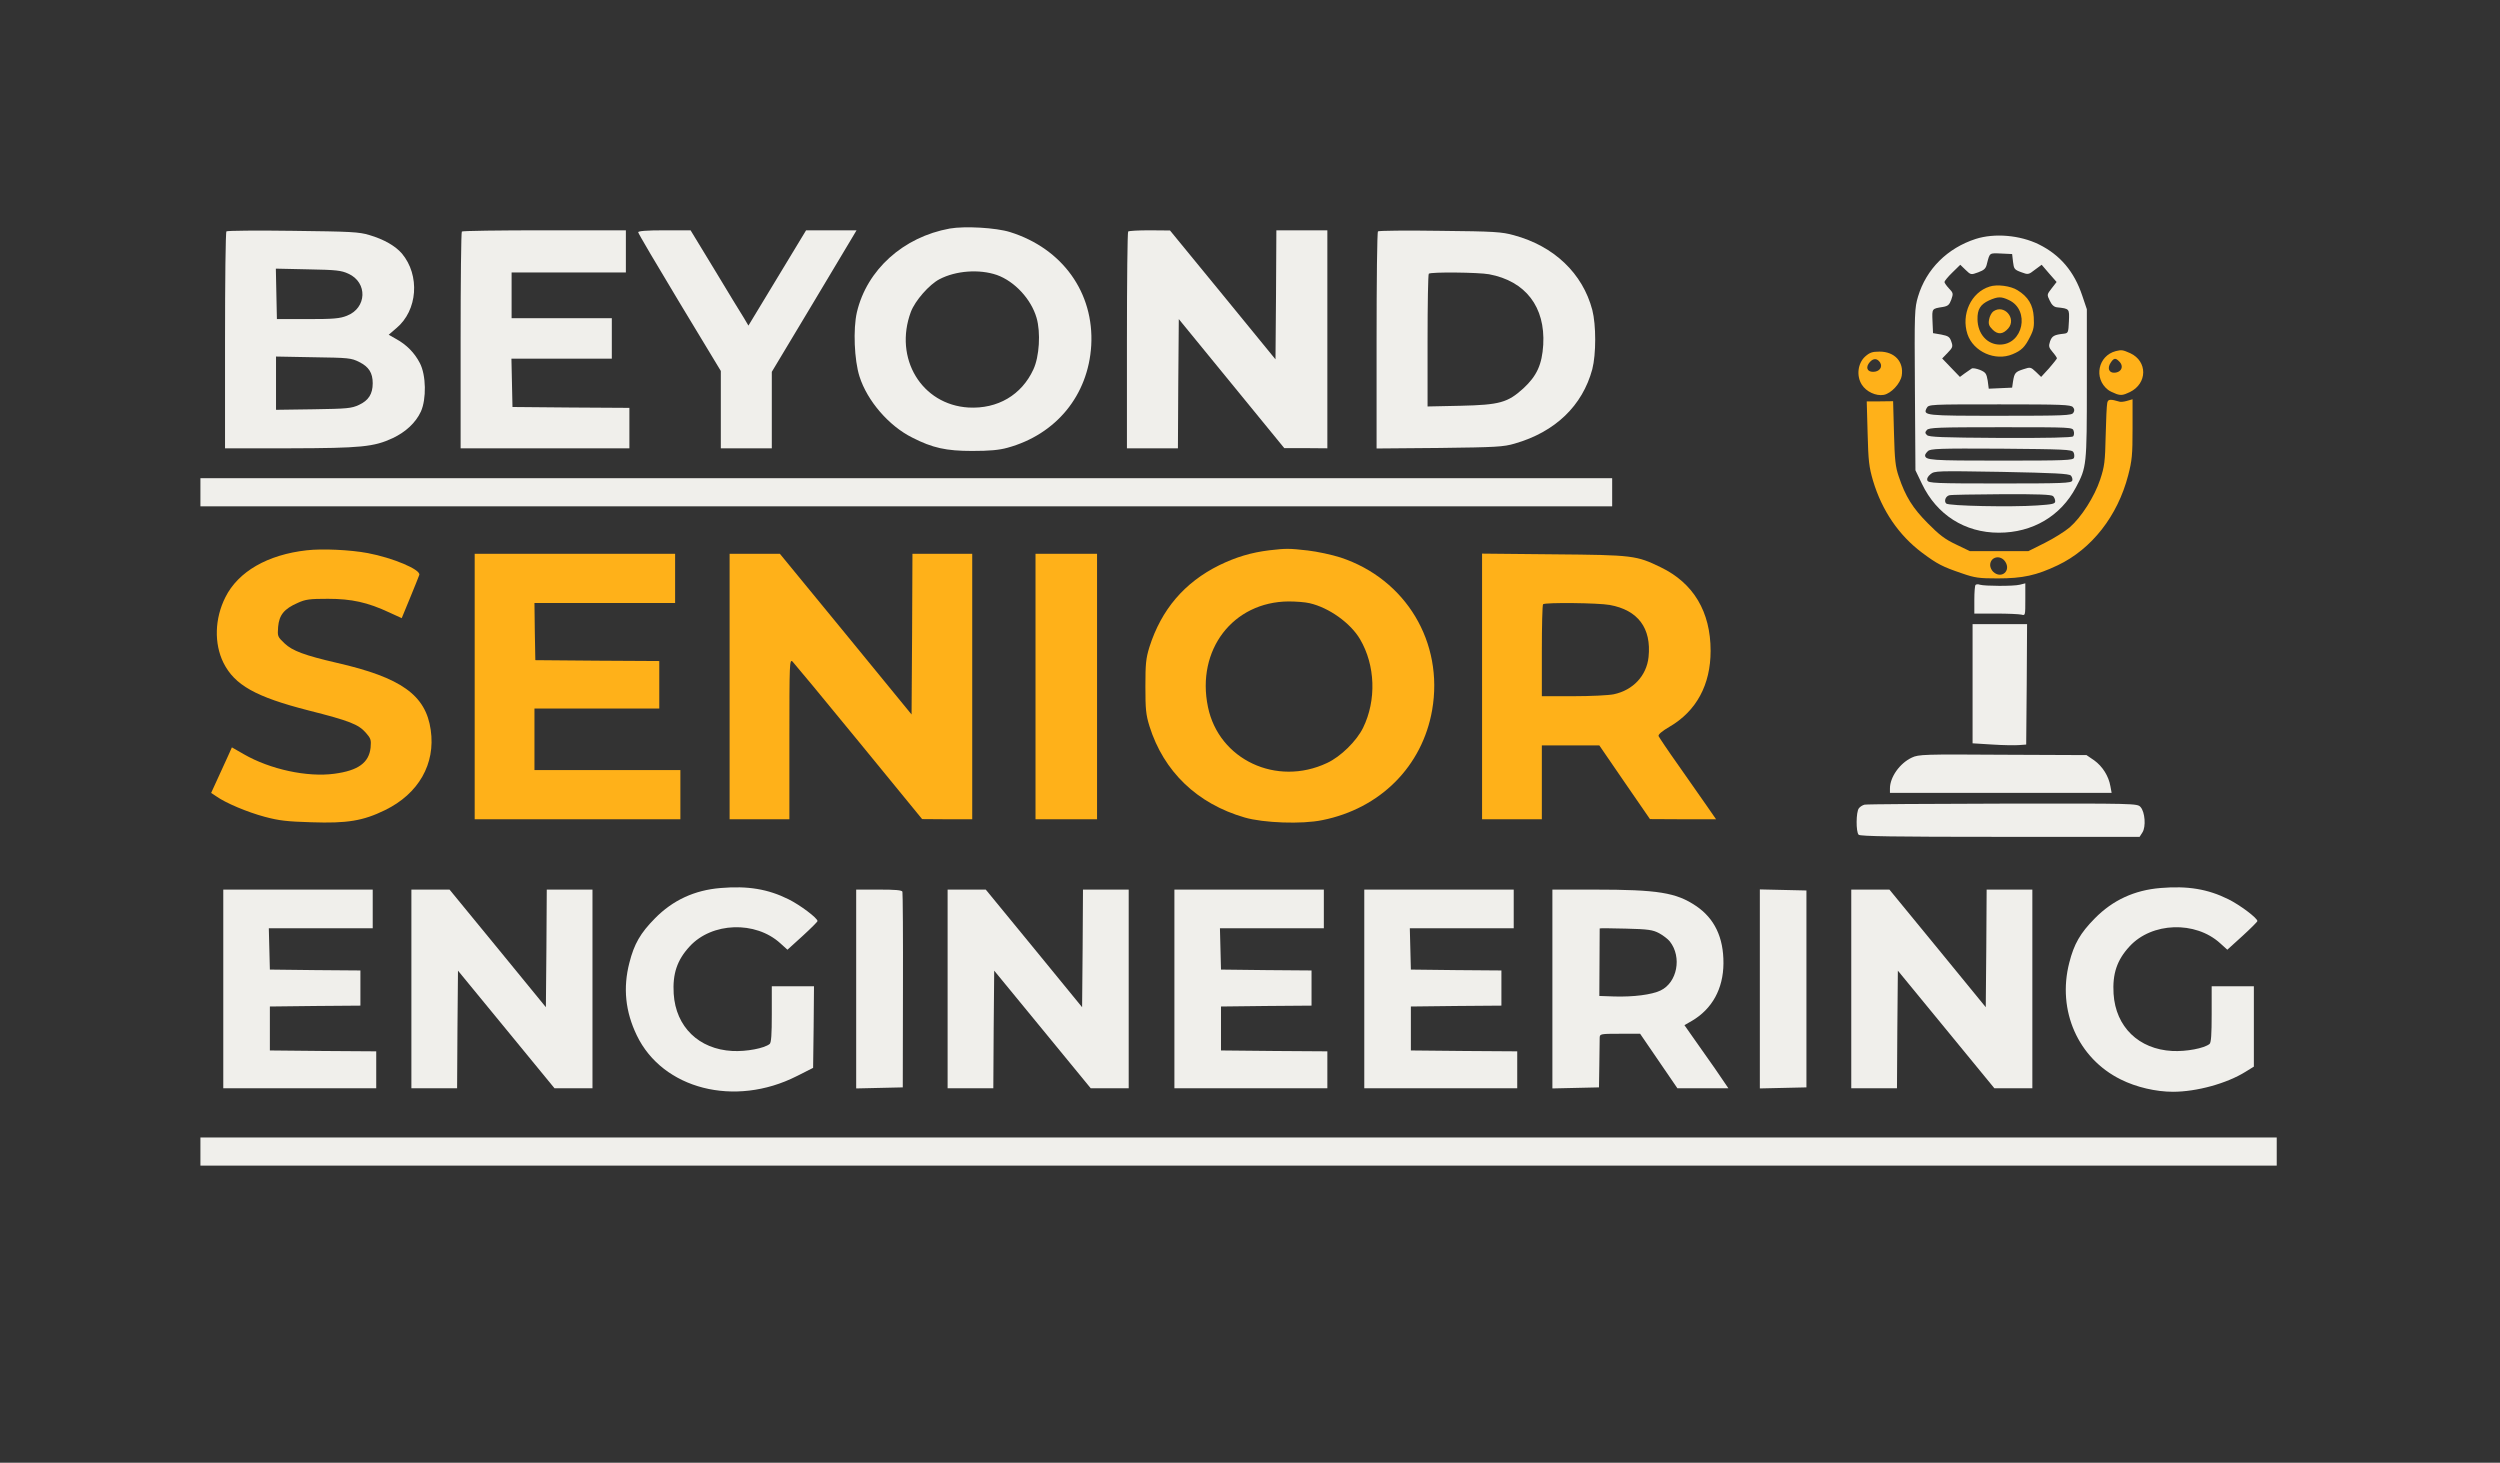 <?xml version="1.0" encoding="utf-8"?>
<svg viewBox="0 0 1422 832" xmlns="http://www.w3.org/2000/svg">
  <rect x="0" y="0" width="1422" height="832" fill="#333333" stroke="none"/>
  <g transform="matrix(0.1, 0, 0, -0.1, 7.105427357601002e-15, 832)" fill="#000000" stroke="none">
    <path d="M5402 7020 c-264 -48 -471 -234 -528 -476 -22 -95 -15 -273 15 -366&#10;44 -138 167 -281 300 -347 115 -59 193 -76 341 -76 99 0 153 5 200 18 278 76&#10;460 299 477 582 17 300 -164 552 -462 645 -80 25 -257 35 -343 20z m268 -264&#10;c101 -36 195 -137 226 -244 24 -83 16 -220 -18 -293 -67 -146 -204 -226 -369&#10;-217 -267 16 -426 280 -328 544 24 64 105 156 163 186 94 49 227 58 326 24z" style="fill: rgb(240, 239, 235);"/>
    <path d="M1288 7004 c-5 -4 -8 -283 -8 -621 l0 -613 368 0 c406 1 479 8 586&#10;58 74 35 131 88 160 151 32 71 30 208 -6 276 -30 58 -75 104 -135 137 l-42 24&#10;43 37 c122 101 136 301 32 425 -37 43 -103 81 -185 105 -59 18 -105 20 -436&#10;24 -203 3 -373 1 -377 -3z m694 -241 c110 -50 105 -195 -9 -239 -40 -16 -76&#10;-19 -223 -19 l-175 0 -3 143 -3 144 183 -4 c161 -3 189 -6 230 -25z m61 -502&#10;c55 -27 77 -62 77 -121 0 -61 -24 -98 -78 -123 -43 -20 -67 -22 -259 -25&#10;l-213 -3 0 151 0 152 213 -4 c199 -3 215 -4 260 -27z" style="fill: rgb(240, 239, 235);"/>
    <path d="M2627 7003 c-4 -3 -7 -282 -7 -620 l0 -613 480 0 480 0 0 115 0 115&#10;-332 2 -333 3 -3 138 -3 137 286 0 285 0 0 115 0 115 -285 0 -285 0 0 130 0&#10;130 325 0 325 0 0 120 0 120 -463 0 c-255 0 -467 -3 -470 -7z" style="fill: rgb(240, 239, 235);"/>
    <path d="M3630 6999 c0 -6 106 -186 235 -400 l235 -389 0 -220 0 -220 145 0&#10;145 0 0 218 0 217 216 360 c119 198 227 379 241 403 l25 42 -144 0 -143 0&#10;-164 -271 -164 -271 -26 44 c-15 23 -89 145 -165 271 l-138 227 -149 0 c-101&#10;0 -149 -4 -149 -11z" style="fill: rgb(240, 239, 235);"/>
    <path d="M6417 7003 c-4 -3 -7 -282 -7 -620 l0 -613 145 0 145 0 2 368 3 367&#10;300 -367 300 -367 123 0 122 -1 0 620 0 620 -145 0 -145 0 -2 -367 -3 -367&#10;-300 367 -300 366 -116 1 c-64 0 -119 -3 -122 -7z" style="fill: rgb(240, 239, 235);"/>
    <path d="M7838 7004 c-5 -4 -8 -284 -8 -621 l0 -614 358 3 c322 4 364 6 428&#10;25 230 66 385 215 441 423 22 85 22 252 0 337 -55 208 -217 363 -446 425 -68&#10;19 -111 22 -421 25 -190 3 -348 1 -352 -3z m632 -244 c208 -39 320 -186 308&#10;-401 -7 -112 -36 -177 -113 -248 -89 -81 -135 -94 -357 -99 l-188 -4 0 374 c0&#10;206 3 378 7 381 10 11 284 8 343 -3z" style="fill: rgb(240, 239, 235);"/>
    <path d="M11238 6961 c-161 -52 -281 -171 -328 -327 -20 -68 -21 -86 -18 -530&#10;l3 -459 37 -77 c84 -176 244 -278 437 -278 192 0 352 94 439 258 61 115 62&#10;124 62 590 l0 423 -26 77 c-46 138 -126 232 -247 292 -108 53 -252 65 -359 31z&#10;m212 -130 c5 -41 8 -45 46 -59 40 -15 42 -15 79 14 l38 28 42 -49 43 -49 -28&#10;-36 c-27 -35 -28 -36 -11 -70 11 -24 24 -36 41 -38 72 -8 71 -7 68 -80 -3 -63&#10;-4 -67 -28 -70 -56 -6 -68 -13 -79 -43 -9 -28 -8 -35 14 -61 14 -16 25 -33 25&#10;-36 -1 -4 -21 -29 -45 -57 l-45 -49 -30 29 c-29 27 -31 28 -70 15 -47 -15 -52&#10;-21 -60 -70 l-5 -35 -66 -3 -67 -3 -6 46 c-7 40 -11 47 -44 61 -21 8 -42 12&#10;-48 7 -6 -4 -24 -17 -39 -27 l-27 -20 -51 53 -50 52 32 33 c28 29 30 35 20 63&#10;-9 27 -17 32 -57 40 l-47 8 -3 68 c-3 73 -4 71 59 81 29 5 37 12 48 42 12 34&#10;11 38 -13 63 -14 15 -26 32 -26 37 0 5 20 30 45 54 l45 44 30 -29 c30 -29 31&#10;-29 72 -14 35 13 44 22 50 50 16 62 13 60 80 57 l63 -3 5 -44z m341 -827 c9&#10;-11 10 -20 2 -32 -9 -15 -48 -17 -416 -17 -429 0 -440 1 -418 44 12 21 15 21&#10;415 21 356 0 405 -2 417 -16z m4 -135 c4 -12 2 -26 -3 -31 -7 -7 -144 -10&#10;-414 -9 -330 2 -406 5 -417 16 -12 11 -12 17 -1 29 11 14 64 16 421 16 405 0&#10;408 0 414 -21z m-2 -120 c6 -9 7 -24 4 -33 -6 -14 -46 -16 -415 -16 -401 0&#10;-432 2 -432 31 0 4 7 15 16 23 14 14 62 16 416 14 356 -3 402 -5 411 -19z&#10;m-14 -134 c7 -7 11 -21 8 -29 -6 -14 -52 -16 -412 -16 -368 0 -406 2 -412 17&#10;-4 10 2 23 18 36 23 19 35 19 404 13 300 -6 383 -10 394 -21z m-101 -117 c7&#10;-7 12 -20 12 -29 0 -15 -15 -18 -103 -24 -147 -10 -503 -3 -517 11 -14 14 -3&#10;42 18 47 10 3 143 5 298 6 206 1 283 -2 292 -11z" style="fill: rgb(240, 239, 235);"/>
    <path d="M11317 6690 c-106 -33 -163 -158 -126 -271 34 -100 158 -155 256&#10;-114 51 21 71 41 100 99 21 41 24 60 21 112 -4 70 -32 116 -92 153 -39 25&#10;-117 35 -159 21z m110 -77 c121 -57 81 -253 -52 -253 -72 0 -126 61 -127 144&#10;-1 56 16 84 65 107 52 23 70 23 114 2z" style="fill: rgb(255, 177, 25);"/>
    <path d="M11337 6548 c-9 -7 -20 -27 -23 -45 -5 -26 -1 -37 20 -58 30 -30 59&#10;-27 89 7 49 57 -25 141 -86 96z" style="fill: rgb(255, 177, 25);"/>
    <path d="M12035 6323 c-101 -26 -128 -155 -45 -220 8 -7 30 -17 48 -24 27 -9&#10;39 -7 77 11 100 49 101 175 2 221 -43 19 -49 20 -82 12z m19 -59 c29 -28 12&#10;-64 -30 -64 -29 0 -38 27 -19 56 18 28 28 30 49 8z" style="fill: rgb(255, 177, 25);"/>
    <path d="M10609 6292 c-42 -38 -51 -110 -19 -160 25 -40 81 -66 125 -58 42 8&#10;94 64 102 109 13 79 -40 137 -126 137 -41 0 -56 -5 -82 -28z m85 -34 c16 -26&#10;-4 -53 -40 -53 -35 0 -44 27 -18 56 21 23 42 21 58 -3z" style="fill: rgb(255, 177, 25);"/>
    <path d="M11986 6028 c-3 -13 -7 -97 -9 -188 -3 -147 -7 -174 -31 -247 -32&#10;-97 -107 -215 -174 -273 -26 -22 -89 -62 -141 -88 l-94 -47 -166 0 -166 0 -79&#10;38 c-62 29 -96 55 -160 120 -86 86 -128 153 -166 267 -19 55 -23 94 -27 246&#10;l-5 182 -75 -1 -75 0 5 -181 c4 -159 8 -192 31 -271 51 -170 147 -310 279&#10;-409 87 -65 117 -80 226 -117 74 -26 99 -29 203 -29 144 0 221 17 343 75 193&#10;92 340 280 400 511 22 84 25 117 25 264 l0 169 -31 -9 c-16 -5 -36 -7 -42 -5&#10;-54 16 -67 15 -71 -7z m-580 -903 c34 -52 -22 -100 -68 -58 -10 9 -18 26 -18&#10;38 0 48 58 62 86 20z" style="fill: rgb(255, 177, 25);"/>
    <path d="M1140 5520 l0 -80 4015 0 4015 0 0 80 0 80 -4015 0 -4015 0 0 -80z" style="fill: rgb(240, 239, 235);"/>
    <path d="M1745 5190 c-223 -25 -390 -121 -463 -267 -61 -121 -65 -263 -11&#10;-373 64 -127 183 -194 484 -271 233 -59 284 -79 326 -127 28 -32 31 -40 27&#10;-84 -9 -86 -70 -131 -206 -149 -154 -21 -366 25 -515 111 l-68 39 -21 -47&#10;c-12 -26 -38 -84 -59 -129 l-38 -83 30 -20 c52 -37 174 -89 275 -116 82 -22&#10;128 -27 265 -31 205 -7 294 8 419 69 191 93 288 263 260 456 -28 198 -167 298&#10;-535 382 -181 42 -252 68 -296 110 -41 39 -41 40 -37 95 6 67 34 102 112 136&#10;44 20 67 23 171 23 135 0 226 -20 350 -78 l70 -32 47 114 c26 63 50 123 53&#10;132 9 30 -150 97 -293 124 -101 19 -260 26 -347 16z" style="fill: rgb(255, 177, 25);"/>
    <path d="M7220 5190 c-104 -13 -188 -38 -285 -85 -198 -98 -329 -252 -397&#10;-465 -20 -65 -23 -96 -23 -225 0 -129 3 -160 23 -225 81 -259 272 -442 542&#10;-520 107 -31 325 -39 441 -15 330 66 569 306 625 626 67 385 -149 745 -521&#10;868 -50 16 -134 34 -187 40 -106 12 -122 12 -218 1z m229 -301 c110 -25 233&#10;-113 287 -205 87 -148 94 -347 17 -504 -37 -75 -127 -164 -205 -200 -287 -135&#10;-615 19 -677 318 -68 325 142 599 459 601 41 0 95 -4 119 -10z" style="fill: rgb(255, 177, 25);"/>
    <path d="M2700 4415 l0 -755 585 0 585 0 0 140 0 140 -415 0 -415 0 0 175 0&#10;175 355 0 355 0 0 135 0 135 -352 2 -353 3 -3 163 -2 162 400 0 400 0 0 140 0&#10;140 -570 0 -570 0 0 -755z" style="fill: rgb(255, 177, 25);"/>
    <path d="M4150 4415 l0 -755 170 0 170 0 0 457 c0 434 1 455 18 440 9 -9 179&#10;-214 377 -456 l360 -440 143 -1 142 0 0 755 0 755 -170 0 -170 0 -2 -457 -3&#10;-457 -374 457 -375 457 -143 0 -143 0 0 -755z" style="fill: rgb(255, 177, 25);"/>
    <path d="M5890 4415 l0 -755 175 0 175 0 0 755 0 755 -175 0 -175 0 0 -755z" style="fill: rgb(255, 177, 25);"/>
    <path d="M8430 4416 l0 -756 170 0 170 0 0 210 0 210 163 0 164 0 144 -210&#10;144 -209 188 -1 188 0 -54 78 c-30 42 -102 146 -161 230 -59 83 -109 158 -112&#10;165 -3 9 19 28 62 53 153 89 234 239 234 432 0 222 -97 385 -283 475 -140 68&#10;-157 70 -609 74 l-408 4 0 -755z m726 463 c161 -29 238 -132 221 -296 -11&#10;-106 -88 -189 -198 -212 -28 -6 -131 -11 -229 -11 l-180 0 0 258 c0 142 3 262&#10;7 265 11 11 314 8 379 -4z" style="fill: rgb(255, 177, 25);"/>
    <path d="M11237 4993 c-4 -3 -7 -42 -7 -85 l0 -78 123 0 c67 0 132 -3 145 -6&#10;22 -6 22 -5 22 86 l0 92 -32 -8 c-37 -9 -198 -8 -226 0 -10 4 -21 3 -25 -1z" style="fill: rgb(240, 239, 235);"/>
    <path d="M11220 4431 l0 -339 113 -7 c61 -4 130 -5 152 -3 l40 3 3 343 2 342&#10;-155 0 -155 0 0 -339z" style="fill: rgb(240, 239, 235);"/>
    <path d="M10875 4011 c-69 -32 -125 -111 -125 -176 l0 -25 630 0 631 0 -7 38&#10;c-10 58 -45 113 -92 147 l-44 30 -476 2 c-448 3 -479 2 -517 -16z" style="fill: rgb(240, 239, 235);"/>
    <path d="M10605 3743 c-11 -3 -26 -12 -32 -21 -16 -20 -17 -134 -1 -150 9 -9&#10;202 -12 805 -12 l793 0 16 25 c21 32 15 117 -11 145 -18 20 -31 20 -784 19&#10;-421 -1 -775 -3 -786 -6z" style="fill: rgb(240, 239, 235);"/>
    <path d="M4099 3269 c-148 -12 -272 -69 -374 -173 -82 -83 -118 -145 -145&#10;-252 -37 -143 -23 -278 42 -413 147 -306 557 -411 910 -232 l93 47 3 232 2&#10;232 -120 0 -120 0 0 -159 c0 -115 -3 -161 -12 -169 -31 -25 -132 -44 -212 -40&#10;-191 10 -322 137 -334 325 -7 114 19 192 91 270 127 138 374 146 515 18 l41&#10;-37 86 78 c47 43 85 81 85 85 0 17 -100 92 -165 124 -117 58 -230 77 -386 64z" style="fill: rgb(240, 239, 235);"/>
    <path d="M12289 3269 c-148 -12 -272 -69 -374 -173 -82 -83 -118 -145 -145&#10;-252 -70 -272 50 -544 293 -664 88 -44 200 -70 297 -70 134 0 306 47 413 114&#10;l47 29 0 228 0 229 -120 0 -120 0 0 -159 c0 -115 -3 -161 -12 -169 -31 -25&#10;-132 -44 -212 -40 -191 10 -322 137 -334 325 -7 114 19 192 91 270 127 138&#10;374 146 515 18 l41 -37 86 78 c47 43 85 81 85 85 0 17 -100 92 -165 124 -117&#10;58 -230 77 -386 64z" style="fill: rgb(240, 239, 235);"/>
    <path d="M1270 2695 l0 -565 435 0 435 0 0 105 0 105 -302 2 -303 3 0 125 0&#10;125 258 3 257 2 0 100 0 100 -257 2 -258 3 -3 118 -3 117 296 0 295 0 0 110 0&#10;110 -425 0 -425 0 0 -565z" style="fill: rgb(240, 239, 235);"/>
    <path d="M2340 2695 l0 -565 130 0 130 0 2 334 3 335 275 -335 274 -334 108 0&#10;108 0 0 565 0 565 -130 0 -130 0 -2 -334 -3 -335 -274 335 -274 334 -108 0&#10;-109 0 0 -565z" style="fill: rgb(240, 239, 235);"/>
    <path d="M4870 2695 l0 -566 133 3 132 3 1 550 c1 303 -1 556 -3 563 -4 9 -40&#10;12 -134 12 l-129 0 0 -565z" style="fill: rgb(240, 239, 235);"/>
    <path d="M5390 2695 l0 -565 130 0 130 0 2 334 3 335 275 -335 274 -334 108 0&#10;108 0 0 565 0 565 -130 0 -130 0 -2 -334 -3 -335 -274 335 -274 334 -108 0&#10;-109 0 0 -565z" style="fill: rgb(240, 239, 235);"/>
    <path d="M6680 2695 l0 -565 435 0 435 0 0 105 0 105 -302 2 -303 3 0 125 0&#10;125 258 3 257 2 0 100 0 100 -257 2 -258 3 -3 118 -3 117 296 0 295 0 0 110 0&#10;110 -425 0 -425 0 0 -565z" style="fill: rgb(240, 239, 235);"/>
    <path d="M7760 2695 l0 -565 435 0 435 0 0 105 0 105 -302 2 -303 3 0 125 0&#10;125 258 3 257 2 0 100 0 100 -257 2 -258 3 -3 118 -3 117 296 0 295 0 0 110 0&#10;110 -425 0 -425 0 0 -565z" style="fill: rgb(240, 239, 235);"/>
    <path d="M8830 2695 l0 -566 133 3 132 3 2 130 c1 72 2 140 2 153 1 21 4 22&#10;116 22 l114 0 106 -155 106 -155 145 0 145 0 -77 113 c-43 61 -100 142 -126&#10;179 l-47 67 42 24 c116 68 179 183 180 327 1 148 -51 256 -156 327 -113 76&#10;-216 93 -579 93 l-238 0 0 -565z m607 317 c22 -12 50 -33 61 -47 70 -89 42&#10;-234 -53 -279 -50 -24 -154 -37 -261 -34 l-87 3 1 190 c0 105 1 192 1 194 1 2&#10;67 1 149 -1 127 -3 153 -7 189 -26z" style="fill: rgb(240, 239, 235);"/>
    <path d="M10010 2695 l0 -566 133 3 132 3 0 560 0 560 -132 3 -133 3 0 -566z" style="fill: rgb(240, 239, 235);"/>
    <path d="M10530 2695 l0 -565 130 0 130 0 2 334 3 335 275 -335 274 -334 108&#10;0 108 0 0 565 0 565 -130 0 -130 0 -2 -334 -3 -335 -274 335 -274 334 -108 0&#10;-109 0 0 -565z" style="fill: rgb(240, 239, 235);"/>
    <path d="M1140 1770 l0 -80 5905 0 5905 0 0 80 0 80 -5905 0 -5905 0 0 -80z" style="fill: rgb(240, 239, 235);"/>
  </g>
</svg>